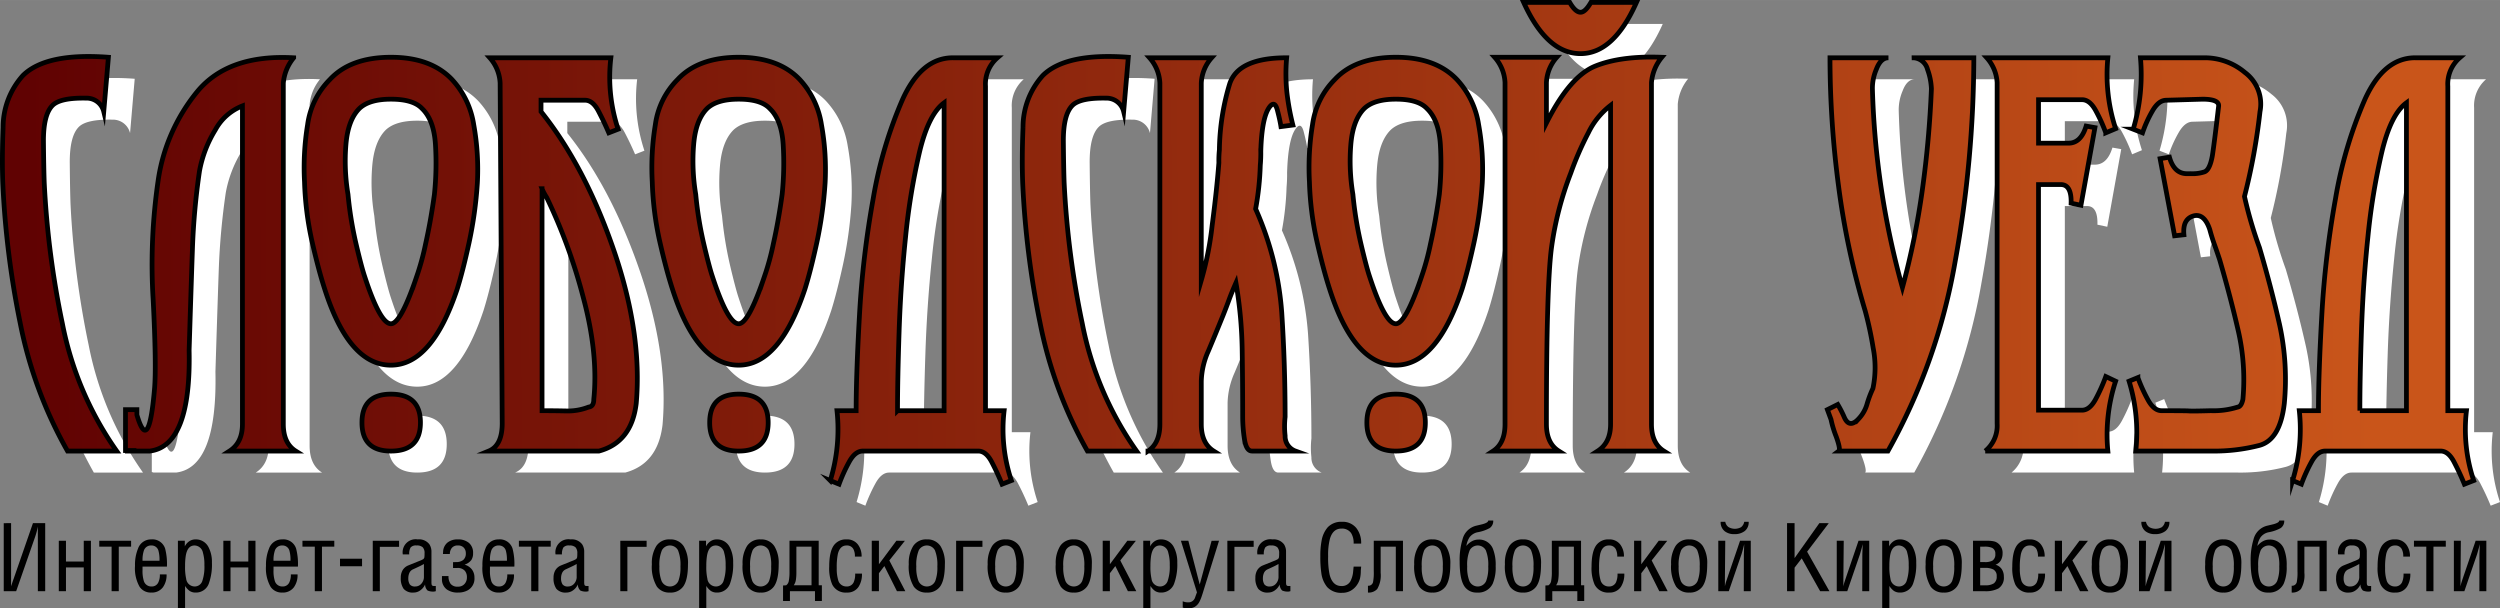 <svg id="Слой_1" data-name="Слой 1" xmlns="http://www.w3.org/2000/svg" xmlns:xlink="http://www.w3.org/1999/xlink" width="18.473cm" height="4.496cm" viewBox="0 0 523.631 127.432">
  <rect x="0" y="0" width="523.631" height="127.432" fill="#808080" stroke="none"/>
  <defs>
    <style>
      .cls-1 {
        fill: #fff;
      }

      .cls-10, .cls-11, .cls-12, .cls-13, .cls-14, .cls-15, .cls-2, .cls-3, .cls-4, .cls-5, .cls-6, .cls-7, .cls-8, .cls-9 {
        stroke: #000;
        stroke-miterlimit: 10;
      }

      .cls-2 {
        fill: url(#Безымянный_градиент_20);
      }

      .cls-3 {
        fill: url(#Безымянный_градиент_20-2);
      }

      .cls-4 {
        fill: url(#Безымянный_градиент_20-3);
      }

      .cls-5 {
        fill: url(#Безымянный_градиент_20-4);
      }

      .cls-6 {
        fill: url(#Безымянный_градиент_20-5);
      }

      .cls-7 {
        fill: url(#Безымянный_градиент_20-6);
      }

      .cls-8 {
        fill: url(#Безымянный_градиент_20-7);
      }

      .cls-9 {
        fill: url(#Безымянный_градиент_20-8);
      }

      .cls-10 {
        fill: url(#Безымянный_градиент_20-9);
      }

      .cls-11 {
        fill: url(#Безымянный_градиент_20-10);
      }

      .cls-12 {
        fill: url(#Безымянный_градиент_20-11);
      }

      .cls-13 {
        fill: url(#Безымянный_градиент_20-12);
      }

      .cls-14 {
        fill: url(#Безымянный_градиент_20-13);
      }

      .cls-15 {
        fill: url(#Безымянный_градиент_20-14);
      }
    </style>
    <linearGradient id="Безымянный_градиент_20" data-name="Безымянный градиент 20" x1="340.06" y1="150.723" x2="832.06" y2="148.723" gradientUnits="userSpaceOnUse">
      <stop offset="0" stop-color="#600202"/>
      <stop offset="1" stop-color="#c9551a"/>
    </linearGradient>
    <linearGradient id="Безымянный_градиент_20-2" x1="340.061" y1="150.985" x2="832.061" y2="148.985" xlink:href="#Безымянный_градиент_20"/>
    <linearGradient id="Безымянный_градиент_20-3" x1="340.061" y1="151.051" x2="832.061" y2="149.051" xlink:href="#Безымянный_градиент_20"/>
    <linearGradient id="Безымянный_градиент_20-4" x1="340.062" y1="151.236" x2="832.062" y2="149.236" xlink:href="#Безымянный_градиент_20"/>
    <linearGradient id="Безымянный_градиент_20-5" x1="340.062" y1="151.347" x2="832.062" y2="149.347" xlink:href="#Безымянный_градиент_20"/>
    <linearGradient id="Безымянный_градиент_20-6" x1="340.078" y1="155.073" x2="832.078" y2="153.073" xlink:href="#Безымянный_градиент_20"/>
    <linearGradient id="Безымянный_градиент_20-7" x1="340.063" y1="151.591" x2="832.063" y2="149.591" xlink:href="#Безымянный_градиент_20"/>
    <linearGradient id="Безымянный_градиент_20-8" x1="340.064" y1="151.814" x2="832.064" y2="149.814" xlink:href="#Безымянный_градиент_20"/>
    <linearGradient id="Безымянный_градиент_20-9" x1="340.065" y1="151.907" x2="832.065" y2="149.907" xlink:href="#Безымянный_градиент_20"/>
    <linearGradient id="Безымянный_градиент_20-10" x1="340.042" y1="146.331" x2="832.042" y2="144.331" xlink:href="#Безымянный_градиент_20"/>
    <linearGradient id="Безымянный_градиент_20-11" x1="340.066" y1="152.356" x2="832.066" y2="150.356" xlink:href="#Безымянный_градиент_20"/>
    <linearGradient id="Безымянный_градиент_20-12" x1="340.067" y1="152.516" x2="832.067" y2="150.516" xlink:href="#Безымянный_градиент_20"/>
    <linearGradient id="Безымянный_градиент_20-13" x1="340.068" y1="152.626" x2="832.068" y2="150.626" xlink:href="#Безымянный_градиент_20"/>
    <linearGradient id="Безымянный_градиент_20-14" x1="340.083" y1="156.318" x2="832.083" y2="154.318" xlink:href="#Безымянный_градиент_20"/>
  </defs>
  <title>logo</title>
  <g>
    <path class="cls-1" d="M361.919,125.386a3.679,3.679,0,0,0-3.685-2.818q-5.421-.107-7.045,1.518-1.951,1.95-1.897,7.641,0.053,5.69.163,8.616a188.122,188.122,0,0,0,3.793,29.427,69.251,69.251,0,0,0,11.38,26.717H354.333a89.516,89.516,0,0,1-9.917-26.825,188.507,188.507,0,0,1-3.631-28.993q-0.219-5.202.054-11.977a16.175,16.175,0,0,1,4.173-10.893q4.877-4.768,17.883-3.793Z" transform="translate(-334.679 -97.511)"/>
    <path class="cls-1" d="M371.565,196.486h-5.202a0.963,0.963,0,0,0,.434-0.108h-0.325v-8.562H368.856v1.084q2.492,8.454,3.685-5.311,0.432-4.768-.271-18.75a121.28,121.28,0,0,1,1.03-24.928,37.924,37.924,0,0,1,8.237-18.751q6.503-7.803,20.16-7.045a9.612,9.612,0,0,0-2.168,5.311V190.85q0,4.011,2.601,5.636h-13.873q2.708-1.732,2.709-5.636V124.194a11.01,11.01,0,0,0-5.69,5.04,24.976,24.976,0,0,0-3.306,8.617,147.049,147.049,0,0,0-1.463,15.933q-0.272,7.697-.705,21.568Q380.235,195.404,371.565,196.486Z" transform="translate(-334.679 -97.511)"/>
    <path class="cls-1" d="M434.862,118.666a17.879,17.879,0,0,1,4.552,9.484,52.415,52.415,0,0,1,.759,12.193,84.947,84.947,0,0,1-1.734,12.464q-1.301,5.962-2.493,9.755-5.312,15.932-13.873,15.933-8.78,0-13.873-15.933-1.301-4.009-2.656-9.972a65.884,65.884,0,0,1-1.571-12.464,55.324,55.324,0,0,1,.65-12.031,16.496,16.496,0,0,1,4.661-9.43q4.334-4.659,12.79-4.661Q430.417,114.005,434.862,118.666Zm-6.287,6.069q-1.844-1.95-6.503-1.951-4.552,0-6.611,1.951-2.385,2.385-2.818,7.533a42.459,42.459,0,0,0,.434,10.459,78.303,78.303,0,0,0,1.68,10.351q1.138,4.824,1.788,6.774,3.252,9.973,5.528,9.972,2.057,0,5.419-9.972a54.029,54.029,0,0,0,1.842-6.774q1.083-4.822,1.843-10.351a63.62,63.62,0,0,0,.217-10.459Q431.068,127.122,428.575,124.735Zm-6.503,71.751q-6.071,0-6.069-5.961,0-5.96,6.069-5.961,6.178,0,6.178,5.961Q428.25,196.487,422.072,196.486Z" transform="translate(-334.679 -97.511)"/>
    <path class="cls-1" d="M473.445,186.515q-0.976,8.128-7.804,9.971H442.556q2.926-1.192,2.818-6.178l-0.434-70.884a8.569,8.569,0,0,0-2.167-5.311h25.362a34.62,34.62,0,0,0,1.518,14.957l-1.951.759q-0.976-2.276-2.167-4.552-1.194-2.276-2.818-2.276h-9.212v2.384q9.211,11.49,15.228,28.993Q474.746,171.884,473.445,186.515Zm-19.726-44.98v46.497q2.383,0,4.986.054a12,12,0,0,0,4.769-.813q1.083-.106,1.084-1.625,0.976-9.536-2.222-21.406a114.471,114.471,0,0,0-7.641-20.864q-0.219-.325-0.488-0.813A8.765,8.765,0,0,1,453.719,141.535Z" transform="translate(-334.679 -97.511)"/>
    <path class="cls-1" d="M507.694,118.666a17.879,17.879,0,0,1,4.552,9.484,52.415,52.415,0,0,1,.759,12.193,84.947,84.947,0,0,1-1.734,12.464q-1.301,5.962-2.493,9.755-5.312,15.932-13.873,15.933-8.78,0-13.873-15.933-1.301-4.009-2.656-9.972a65.884,65.884,0,0,1-1.571-12.464,55.324,55.324,0,0,1,.65-12.031,16.496,16.496,0,0,1,4.661-9.43q4.334-4.659,12.79-4.661Q503.249,114.005,507.694,118.666Zm-6.287,6.069q-1.844-1.95-6.503-1.951-4.552,0-6.611,1.951-2.385,2.385-2.818,7.533a42.459,42.459,0,0,0,.434,10.459,78.303,78.303,0,0,0,1.68,10.351q1.138,4.824,1.788,6.774,3.252,9.973,5.528,9.972,2.057,0,5.419-9.972a54.029,54.029,0,0,0,1.842-6.774q1.083-4.822,1.843-10.351a63.62,63.62,0,0,0,.217-10.459Q503.901,127.122,501.408,124.735Zm-6.503,71.751q-6.071,0-6.069-5.961,0-5.96,6.069-5.961,6.178,0,6.178,5.961Q501.083,196.487,494.905,196.486Z" transform="translate(-334.679 -97.511)"/>
    <path class="cls-1" d="M549.096,114.114a7.287,7.287,0,0,0-2.493,5.961v67.957h3.902a33.708,33.708,0,0,0,1.517,14.632l-1.951.759q-0.976-2.385-2.168-4.661-1.194-2.276-2.818-2.276H520.916q-1.625,0-2.872,2.276a33.399,33.399,0,0,0-2.113,4.661l-1.843-.759a36.33,36.33,0,0,0,1.409-14.632h4.01q0-7.585.704-20.051a198.712,198.712,0,0,1,2.873-24.386,89.332,89.332,0,0,1,6.124-20.702q3.955-8.78,10.567-8.779h9.321Zm-20.918,73.918h9.755V123.543q-3.252,2.385-5.148,10.296a137.904,137.904,0,0,0-2.926,17.83q-1.031,9.917-1.355,19.888Q528.177,181.531,528.177,188.032Z" transform="translate(-334.679 -97.511)"/>
    <path class="cls-1" d="M575.541,125.386a3.679,3.679,0,0,0-3.685-2.818q-5.421-.107-7.045,1.518-1.951,1.95-1.897,7.641,0.053,5.69.163,8.616a188.122,188.122,0,0,0,3.793,29.427,69.251,69.251,0,0,0,11.38,26.717H567.954a89.516,89.516,0,0,1-9.917-26.825,188.507,188.507,0,0,1-3.631-28.993q-0.219-5.202.054-11.977a16.177,16.177,0,0,1,4.172-10.893q4.878-4.768,17.884-3.793Z" transform="translate(-334.679 -97.511)"/>
    <path class="cls-1" d="M580.635,196.486q2.492-1.626,2.493-5.636V119.425a8.569,8.569,0,0,0-2.167-5.311h13.006a8.558,8.558,0,0,0-2.167,5.311v41.294a67.771,67.771,0,0,0,2.276-11.489q0.976-7.479,1.409-13.114a22.373,22.373,0,0,1,.108-2.71,49.832,49.832,0,0,1,2.167-13.873q1.842-5.418,11.922-5.419a37.63,37.63,0,0,0,.054,7.316,52.424,52.424,0,0,0,1.247,6.774l-2.493.325q-0.218-1.408-.758-3.469-0.544-2.057-1.626-.65-1.626,2.169-1.842,9.212a28.838,28.838,0,0,1-.108,3.035,59.901,59.901,0,0,1-.976,9.104,64.852,64.852,0,0,1,5.473,21.731q0.704,10.786.705,21.84a17.614,17.614,0,0,0,0,3.956,3.281,3.281,0,0,0,2.168,3.197h-9.104q-1.194,0-1.572-2.438a31.213,31.213,0,0,1-.379-4.823q0-7.154-.108-14.09a90.288,90.288,0,0,0-1.301-13.874q-0.869,1.951-1.463,3.577-0.597,1.626-1.246,3.251-1.626,4.011-3.089,7.479a16.386,16.386,0,0,0-1.463,6.287v8.996q0,4.011,2.601,5.636H580.635Z" transform="translate(-334.679 -97.511)"/>
    <path class="cls-1" d="M645.34,118.666a17.879,17.879,0,0,1,4.552,9.484,52.415,52.415,0,0,1,.759,12.193,84.947,84.947,0,0,1-1.734,12.464q-1.301,5.962-2.493,9.755-5.312,15.932-13.873,15.933-8.78,0-13.873-15.933-1.301-4.009-2.656-9.972a65.884,65.884,0,0,1-1.571-12.464,55.324,55.324,0,0,1,.65-12.031,16.496,16.496,0,0,1,4.661-9.43q4.334-4.659,12.79-4.661Q640.895,114.005,645.34,118.666Zm-6.287,6.069q-1.844-1.95-6.503-1.951-4.552,0-6.611,1.951-2.385,2.385-2.818,7.533a42.459,42.459,0,0,0,.434,10.459,78.303,78.303,0,0,0,1.68,10.351q1.138,4.824,1.788,6.774,3.252,9.973,5.528,9.972,2.057,0,5.419-9.972a54.029,54.029,0,0,0,1.842-6.774q1.083-4.822,1.843-10.351a63.62,63.62,0,0,0,.217-10.459Q641.547,127.122,639.054,124.735Zm-6.503,71.751q-6.071,0-6.069-5.961,0-5.96,6.069-5.961,6.178,0,6.178,5.961Q638.729,196.487,632.551,196.486Z" transform="translate(-334.679 -97.511)"/>
    <path class="cls-1" d="M666.69,196.486H652.926q2.492-1.626,2.493-5.636V119.316a8.569,8.569,0,0,0-2.167-5.311h13.006a8.558,8.558,0,0,0-2.167,5.311v8.454q4.877-9.755,10.242-11.922t13.928-1.843a9.612,9.612,0,0,0-2.168,5.311V190.85q0,4.011,2.601,5.636h-13.873q2.708-1.732,2.709-5.636V124.085a16.024,16.024,0,0,0-4.66,5.744,64.609,64.609,0,0,0-3.685,8.454,68.923,68.923,0,0,0-4.01,15.445q-1.085,7.86-1.084,37.122Q664.089,194.862,666.69,196.486Zm16.258-93.97q-4.771,10.73-11.706,10.73-7.047,0-11.922-10.73h9.646q1.191,2.06,2.276,2.06,0.976,0,2.167-2.06h9.538Z" transform="translate(-334.679 -97.511)"/>
    <path class="cls-1" d="M732.478,183.372a21.316,21.316,0,0,0,.054-8.454,75.752,75.752,0,0,0-1.68-7.804,164.709,164.709,0,0,1-5.582-26.175,205.584,205.584,0,0,1-1.788-26.825h12.247q-1.625,0-2.547,2.439a10.047,10.047,0,0,0-.813,4.064,172.746,172.746,0,0,0,6.287,41.62A164.73,164.73,0,0,0,742.829,141.752q1.463-10.512,1.896-21.135a13.37,13.37,0,0,0-.813-4.064,3.221,3.221,0,0,0-3.306-2.439h13.006a241.378,241.378,0,0,1-3.902,42.595,124.684,124.684,0,0,1-14.09,39.777H725.325q0.432-.325-0.542-3.035a21.788,21.788,0,0,1-1.084-3.577l-0.758-2.06q0.215-.106,2.167-1.083a23.32,23.32,0,0,1,1.409,2.764q1.082,2.332,3.035.163a7.415,7.415,0,0,0,1.68-2.98A22.829,22.829,0,0,1,732.478,183.372Z" transform="translate(-334.679 -97.511)"/>
    <path class="cls-1" d="M755.998,196.486a6.852,6.852,0,0,0,2.493-5.745V119.316a8.463,8.463,0,0,0-2.167-5.203h25.362a36.462,36.462,0,0,0,1.626,14.849l-2.06.867a33.964,33.964,0,0,0-2.113-4.661q-1.247-2.276-2.872-2.276h-9.104v9.104h6.286q2.602,0,3.685-3.577l1.843,0.325-2.926,16.258-2.06-.434q0.107-3.902-2.167-3.902h-4.661v47.256h9.104q1.625,0,2.872-2.33a36.548,36.548,0,0,0,2.113-4.715l2.06,0.976a35.996,35.996,0,0,0-1.626,14.632h-25.687Z" transform="translate(-334.679 -97.511)"/>
    <path class="cls-1" d="M810.296,143.161a86.085,86.085,0,0,0,3.144,10.73q2.492,8.454,4.227,16.204a53.56,53.56,0,0,1,.975,16.42q-0.869,7.587-5.202,8.779a37.693,37.693,0,0,1-9.972,1.192H787.536a36.582,36.582,0,0,0-1.409-14.632l1.842-.759a33.459,33.459,0,0,0,2.114,4.661q1.244,2.276,2.872,2.276,5.202,0,5.744.054,0.541,0.056,4.552-.054a16.797,16.797,0,0,0,5.636-.759q0.757-.106,1.084-1.625a45.713,45.713,0,0,0-.976-14.361q-1.626-7.097-3.902-14.903-0.543-1.625-1.084-3.143-0.543-1.516-.976-3.143-1.085-3.251-3.143-2.926-2.601.543-2.276,4.01l-1.951.217L792.63,135.249l1.951-.325q0.976,3.47,3.686,3.468H799.458a7.637,7.637,0,0,0,2.439-.379q1.137-.379,1.68-3.414,0.432-2.817,1.301-10.296,0.216-1.517-3.36-1.518l-7.587.217q-1.626,0-2.927,2.276a25.271,25.271,0,0,0-2.059,4.552l-1.951-.759a39.743,39.743,0,0,0,1.518-14.957H802.168a13.076,13.076,0,0,1,8.237,3.089,8.215,8.215,0,0,1,3.144,8.183A128.228,128.228,0,0,1,810.296,143.161Z" transform="translate(-334.679 -97.511)"/>
    <path class="cls-1" d="M855.383,114.114a7.287,7.287,0,0,0-2.493,5.961v67.957h3.902a33.708,33.708,0,0,0,1.517,14.632l-1.951.759q-0.976-2.385-2.168-4.661-1.194-2.276-2.818-2.276H827.203q-1.625,0-2.872,2.276a33.399,33.399,0,0,0-2.113,4.661l-1.843-.759a36.33,36.33,0,0,0,1.409-14.632h4.01q0-7.585.704-20.051a198.712,198.712,0,0,1,2.873-24.386,89.332,89.332,0,0,1,6.124-20.702q3.955-8.78,10.567-8.779h9.321Zm-20.918,73.918h9.755V123.543q-3.252,2.385-5.148,10.296a137.904,137.904,0,0,0-2.926,17.83q-1.031,9.917-1.355,19.888Q834.465,181.531,834.465,188.032Z" transform="translate(-334.679 -97.511)"/>
  </g>
  <g>
    <path class="cls-2" d="M356.411,120.88a3.679,3.679,0,0,0-3.685-2.818q-5.421-.107-7.045,1.518-1.951,1.95-1.897,7.641,0.053,5.69.163,8.616a188.122,188.122,0,0,0,3.793,29.427,69.251,69.251,0,0,0,11.38,26.717H348.824a89.516,89.516,0,0,1-9.917-26.825,188.507,188.507,0,0,1-3.631-28.993q-0.219-5.202.054-11.977a16.175,16.175,0,0,1,4.173-10.893q4.877-4.768,17.883-3.793Z" transform="translate(-334.679 -97.511)"/>
    <path class="cls-3" d="M366.057,191.981h-5.202a0.963,0.963,0,0,0,.434-0.108h-0.325v-8.562h2.384v1.084q2.492,8.454,3.685-5.311,0.432-4.768-.271-18.75A121.28,121.28,0,0,1,367.791,135.404a37.924,37.924,0,0,1,8.237-18.751q6.503-7.803,20.16-7.045a9.612,9.612,0,0,0-2.168,5.311v71.425q0,4.011,2.601,5.636H382.748q2.708-1.732,2.709-5.636V119.688a11.01,11.01,0,0,0-5.69,5.04,24.976,24.976,0,0,0-3.306,8.617,147.049,147.049,0,0,0-1.463,15.933q-0.272,7.697-.705,21.568Q374.726,190.899,366.057,191.981Z" transform="translate(-334.679 -97.511)"/>
    <path class="cls-4" d="M429.353,114.161a17.879,17.879,0,0,1,4.552,9.484,52.415,52.415,0,0,1,.759,12.193,84.947,84.947,0,0,1-1.734,12.464q-1.301,5.962-2.493,9.755-5.312,15.932-13.873,15.933-8.78,0-13.873-15.933-1.301-4.009-2.656-9.972a65.884,65.884,0,0,1-1.571-12.464,55.324,55.324,0,0,1,.65-12.031,16.496,16.496,0,0,1,4.661-9.43q4.334-4.659,12.79-4.661Q424.908,109.5,429.353,114.161ZM423.066,120.23q-1.844-1.95-6.503-1.951-4.552,0-6.611,1.951-2.385,2.385-2.818,7.533a42.459,42.459,0,0,0,.434,10.459,78.303,78.303,0,0,0,1.68,10.351q1.138,4.824,1.788,6.774,3.252,9.973,5.528,9.972,2.057,0,5.419-9.972a54.029,54.029,0,0,0,1.842-6.774q1.083-4.822,1.843-10.351a63.62,63.62,0,0,0,.217-10.459Q425.56,122.616,423.066,120.23Zm-6.503,71.751q-6.071,0-6.069-5.961,0-5.96,6.069-5.961,6.178,0,6.178,5.961Q422.741,191.982,416.563,191.981Z" transform="translate(-334.679 -97.511)"/>
    <path class="cls-5" d="M467.937,182.01q-0.976,8.128-7.804,9.971H437.047q2.926-1.192,2.818-6.178l-0.434-70.884a8.569,8.569,0,0,0-2.167-5.311h25.362a34.62,34.62,0,0,0,1.518,14.957l-1.951.759q-0.976-2.276-2.167-4.552-1.194-2.276-2.818-2.276h-9.212v2.384q9.211,11.49,15.228,28.993Q469.237,167.378,467.937,182.01Zm-19.726-44.98v46.497q2.383,0,4.986.054a12,12,0,0,0,4.769-.813q1.083-.106,1.084-1.625,0.976-9.536-2.222-21.406a114.471,114.471,0,0,0-7.641-20.864q-0.219-.325-0.488-0.813A8.765,8.765,0,0,1,448.21,137.03Z" transform="translate(-334.679 -97.511)"/>
    <path class="cls-6" d="M502.186,114.161a17.879,17.879,0,0,1,4.552,9.484,52.415,52.415,0,0,1,.759,12.193,84.947,84.947,0,0,1-1.734,12.464q-1.301,5.962-2.493,9.755-5.312,15.932-13.873,15.933-8.78,0-13.873-15.933-1.301-4.009-2.656-9.972a65.884,65.884,0,0,1-1.571-12.464,55.324,55.324,0,0,1,.65-12.031,16.496,16.496,0,0,1,4.661-9.43q4.334-4.659,12.79-4.661Q497.74,109.5,502.186,114.161ZM495.899,120.23q-1.844-1.95-6.503-1.951-4.552,0-6.611,1.951-2.385,2.385-2.818,7.533a42.459,42.459,0,0,0,.434,10.459,78.303,78.303,0,0,0,1.68,10.351q1.138,4.824,1.788,6.774,3.252,9.973,5.528,9.972,2.057,0,5.419-9.972a54.029,54.029,0,0,0,1.842-6.774q1.083-4.822,1.843-10.351a63.62,63.62,0,0,0,.217-10.459Q498.392,122.616,495.899,120.23ZM489.396,191.981q-6.071,0-6.069-5.961,0-5.96,6.069-5.961,6.178,0,6.178,5.961Q495.574,191.982,489.396,191.981Z" transform="translate(-334.679 -97.511)"/>
    <path class="cls-7" d="M543.587,109.608a7.287,7.287,0,0,0-2.493,5.961v67.957h3.902a33.708,33.708,0,0,0,1.517,14.632l-1.951.759q-0.976-2.385-2.168-4.661-1.194-2.276-2.818-2.276H515.407q-1.625,0-2.872,2.276a33.399,33.399,0,0,0-2.113,4.661l-1.843-.759a36.33,36.33,0,0,0,1.409-14.632H513.998q0-7.585.704-20.051a198.712,198.712,0,0,1,2.873-24.386,89.332,89.332,0,0,1,6.124-20.702q3.955-8.78,10.567-8.779h9.321Zm-20.918,73.918h9.755V119.038q-3.252,2.385-5.148,10.296a137.904,137.904,0,0,0-2.926,17.83q-1.031,9.917-1.355,19.888Q522.668,177.026,522.668,183.527Z" transform="translate(-334.679 -97.511)"/>
    <path class="cls-8" d="M570.032,120.88a3.679,3.679,0,0,0-3.685-2.818q-5.421-.107-7.045,1.518-1.951,1.95-1.897,7.641,0.053,5.69.163,8.616a188.122,188.122,0,0,0,3.793,29.427A69.251,69.251,0,0,0,572.742,191.981H562.445a89.516,89.516,0,0,1-9.917-26.825,188.507,188.507,0,0,1-3.631-28.993q-0.219-5.202.054-11.977a16.177,16.177,0,0,1,4.172-10.893q4.878-4.768,17.884-3.793Z" transform="translate(-334.679 -97.511)"/>
    <path class="cls-9" d="M575.126,191.981q2.492-1.626,2.493-5.636V114.919a8.569,8.569,0,0,0-2.167-5.311H588.457a8.558,8.558,0,0,0-2.167,5.311v41.294a67.771,67.771,0,0,0,2.276-11.489q0.976-7.479,1.409-13.114a22.373,22.373,0,0,1,.108-2.71,49.832,49.832,0,0,1,2.167-13.873q1.842-5.418,11.922-5.419a37.63,37.63,0,0,0,.054,7.316,52.424,52.424,0,0,0,1.247,6.774l-2.493.325q-0.218-1.408-.758-3.469-0.544-2.057-1.626-.65-1.626,2.169-1.842,9.212a28.838,28.838,0,0,1-.108,3.035,59.901,59.901,0,0,1-.976,9.104,64.852,64.852,0,0,1,5.473,21.731q0.704,10.786.705,21.84a17.614,17.614,0,0,0,0,3.956,3.281,3.281,0,0,0,2.168,3.197h-9.104q-1.194,0-1.572-2.438a31.213,31.213,0,0,1-.379-4.823q0-7.154-.108-14.09a90.288,90.288,0,0,0-1.301-13.874q-0.869,1.951-1.463,3.577-0.597,1.626-1.246,3.251-1.626,4.011-3.089,7.479a16.386,16.386,0,0,0-1.463,6.287v8.996q0,4.011,2.601,5.636H575.126Z" transform="translate(-334.679 -97.511)"/>
    <path class="cls-10" d="M639.832,114.161a17.879,17.879,0,0,1,4.552,9.484,52.415,52.415,0,0,1,.759,12.193,84.947,84.947,0,0,1-1.734,12.464q-1.301,5.962-2.493,9.755-5.312,15.932-13.873,15.933-8.78,0-13.873-15.933-1.301-4.009-2.656-9.972a65.884,65.884,0,0,1-1.571-12.464,55.324,55.324,0,0,1,.65-12.031,16.496,16.496,0,0,1,4.661-9.43q4.334-4.659,12.79-4.661Q635.386,109.5,639.832,114.161ZM633.545,120.23q-1.844-1.95-6.503-1.951-4.552,0-6.611,1.951-2.385,2.385-2.818,7.533a42.459,42.459,0,0,0,.434,10.459,78.303,78.303,0,0,0,1.68,10.351q1.138,4.824,1.788,6.774,3.252,9.973,5.528,9.972,2.057,0,5.419-9.972a54.029,54.029,0,0,0,1.842-6.774q1.083-4.822,1.843-10.351a63.62,63.62,0,0,0,.217-10.459Q636.038,122.616,633.545,120.23ZM627.042,191.981q-6.071,0-6.069-5.961,0-5.96,6.069-5.961,6.178,0,6.178,5.961Q633.22,191.982,627.042,191.981Z" transform="translate(-334.679 -97.511)"/>
    <path class="cls-11" d="M661.182,191.981H647.417q2.492-1.626,2.493-5.636V114.811a8.569,8.569,0,0,0-2.167-5.311H660.748a8.558,8.558,0,0,0-2.167,5.311v8.454q4.877-9.755,10.242-11.922T682.75,109.5a9.612,9.612,0,0,0-2.168,5.311v71.534q0,4.011,2.601,5.636h-13.873q2.708-1.732,2.709-5.636V119.58a16.024,16.024,0,0,0-4.66,5.744,64.609,64.609,0,0,0-3.685,8.454,68.923,68.923,0,0,0-4.01,15.445q-1.085,7.86-1.084,37.122Q658.581,190.356,661.182,191.981Zm16.258-93.97q-4.771,10.73-11.706,10.73-7.047,0-11.922-10.73H663.458q1.191,2.06,2.276,2.06,0.976,0,2.167-2.06h9.538Z" transform="translate(-334.679 -97.511)"/>
    <path class="cls-12" d="M726.969,178.866a21.316,21.316,0,0,0,.054-8.454,75.752,75.752,0,0,0-1.68-7.804,164.709,164.709,0,0,1-5.582-26.175,205.584,205.584,0,0,1-1.788-26.825H730.221q-1.625,0-2.547,2.439a10.047,10.047,0,0,0-.813,4.064,172.746,172.746,0,0,0,6.287,41.62,164.73,164.73,0,0,0,4.173-20.485q1.463-10.512,1.896-21.135a13.37,13.37,0,0,0-.813-4.064,3.221,3.221,0,0,0-3.306-2.439h13.006a241.378,241.378,0,0,1-3.902,42.595A124.684,124.684,0,0,1,730.112,191.981H719.816q0.432-.325-0.542-3.035a21.789,21.789,0,0,1-1.084-3.577l-0.758-2.06q0.215-.106,2.167-1.083a23.32,23.32,0,0,1,1.409,2.764q1.082,2.332,3.035.163a7.415,7.415,0,0,0,1.68-2.98A22.829,22.829,0,0,1,726.969,178.866Z" transform="translate(-334.679 -97.511)"/>
    <path class="cls-13" d="M750.489,191.981a6.852,6.852,0,0,0,2.493-5.745V114.811a8.463,8.463,0,0,0-2.167-5.203h25.362a36.462,36.462,0,0,0,1.626,14.849l-2.06.867a33.964,33.964,0,0,0-2.113-4.661q-1.247-2.276-2.872-2.276h-9.104v9.104h6.286q2.602,0,3.685-3.577l1.843,0.325L770.54,140.498l-2.06-.434q0.107-3.902-2.167-3.902h-4.661v47.256h9.104q1.625,0,2.872-2.33a36.548,36.548,0,0,0,2.113-4.715l2.06,0.976a35.996,35.996,0,0,0-1.626,14.632h-25.687Z" transform="translate(-334.679 -97.511)"/>
    <path class="cls-14" d="M804.788,138.656a86.085,86.085,0,0,0,3.144,10.73q2.492,8.454,4.227,16.204a53.56,53.56,0,0,1,.975,16.42q-0.869,7.587-5.202,8.779a37.693,37.693,0,0,1-9.972,1.192H782.027a36.582,36.582,0,0,0-1.409-14.632l1.842-.759a33.459,33.459,0,0,0,2.114,4.661q1.244,2.276,2.872,2.276,5.202,0,5.744.054,0.541,0.056,4.552-.054a16.797,16.797,0,0,0,5.636-.759q0.757-.106,1.084-1.625a45.713,45.713,0,0,0-.976-14.361q-1.626-7.097-3.902-14.903-0.543-1.625-1.084-3.143-0.543-1.516-.976-3.143-1.085-3.251-3.143-2.926-2.601.543-2.276,4.01l-1.951.217-3.035-16.149,1.951-.325q0.976,3.47,3.686,3.468h1.192a7.637,7.637,0,0,0,2.439-.379q1.137-.379,1.68-3.414,0.432-2.817,1.301-10.296,0.216-1.517-3.36-1.518l-7.587.217q-1.626,0-2.927,2.276a25.271,25.271,0,0,0-2.059,4.552l-1.951-.759a39.743,39.743,0,0,0,1.518-14.957h13.657a13.076,13.076,0,0,1,8.237,3.089,8.215,8.215,0,0,1,3.144,8.183A128.228,128.228,0,0,1,804.788,138.656Z" transform="translate(-334.679 -97.511)"/>
    <path class="cls-15" d="M849.875,109.608a7.287,7.287,0,0,0-2.493,5.961v67.957h3.902a33.708,33.708,0,0,0,1.517,14.632l-1.951.759q-0.976-2.385-2.168-4.661-1.194-2.276-2.818-2.276H821.694q-1.625,0-2.872,2.276a33.399,33.399,0,0,0-2.113,4.661l-1.843-.759a36.33,36.33,0,0,0,1.409-14.632h4.01q0-7.585.704-20.051a198.712,198.712,0,0,1,2.873-24.386,89.332,89.332,0,0,1,6.124-20.702q3.955-8.78,10.567-8.779h9.321Zm-20.918,73.918h9.755V119.038q-3.252,2.385-5.148,10.296a137.904,137.904,0,0,0-2.926,17.83q-1.031,9.917-1.355,19.888Q828.956,177.026,828.956,183.527Z" transform="translate(-334.679 -97.511)"/>
  </g>
  <g>
    <path d="M337.002,218.711v1.596q0.133-.399.275-0.836,0.142-.437.256-0.722l4.047-11.666H344.146v14.25h-1.539V207.787a15.832,15.832,0,0,1-.567,2.148l-3.977,11.405-2.601-.006v-14.25H337.002v11.628Z" transform="translate(-334.679 -97.511)"/>
    <path d="M353.722,221.333h-1.501v-4.978h-3.724v4.978h-1.501v-10.564h1.501v4.351h3.724v-4.351h1.501v10.564Z" transform="translate(-334.679 -97.511)"/>
    <path d="M362.139,212.004h-2.584v9.329h-1.501v-9.329h-2.584v-1.235h6.669v1.235Z" transform="translate(-334.679 -97.511)"/>
    <path d="M368.162,217.818h1.406a4.341,4.341,0,0,1-.76,2.679,2.847,2.847,0,0,1-2.432,1.121,2.798,2.798,0,0,1-2.451-1.197,7.79,7.79,0,0,1-.969-4.389,8.922,8.922,0,0,1,.627-3.61,2.865,2.865,0,0,1,2.755-1.938,2.795,2.795,0,0,1,2.926,1.919,12.767,12.767,0,0,1,.38,3.781h-5.111v0.722a7.065,7.065,0,0,0,.265,2.261,1.616,1.616,0,0,0,1.625,1.178,1.47,1.47,0,0,0,1.398-.817A3.673,3.673,0,0,0,368.162,217.818Zm-3.629-2.869h3.553a7.202,7.202,0,0,0-.208-2.052,1.484,1.484,0,0,0-1.512-1.14,1.554,1.554,0,0,0-1.568,1.121A6.182,6.182,0,0,0,364.533,214.95Z" transform="translate(-334.679 -97.511)"/>
    <path d="M373.444,220.231v4.674h-1.501V210.77h1.444v1.178a2.811,2.811,0,0,1,.959-1.092,2.3,2.3,0,0,1,1.264-.371,2.953,2.953,0,0,1,2.736,1.615,6.594,6.594,0,0,1,.722,3.249,11.651,11.651,0,0,1-.608,4.256,2.839,2.839,0,0,1-2.774,2.014,2.239,2.239,0,0,1-1.273-.333A3.688,3.688,0,0,1,373.444,220.231Zm4.047-4.37a8.623,8.623,0,0,0-.303-2.565,1.834,1.834,0,0,0-1.758-1.539q-1.513,0-1.854,2.242a13.478,13.478,0,0,0-.132,2.033,11.379,11.379,0,0,0,.227,2.698,1.815,1.815,0,0,0,1.778,1.615,1.665,1.665,0,0,0,1.607-1.159A9.294,9.294,0,0,0,377.491,215.861Z" transform="translate(-334.679 -97.511)"/>
    <path d="M388.188,221.333h-1.501v-4.978h-3.724v4.978h-1.501v-10.564h1.501v4.351h3.724v-4.351h1.501v10.564Z" transform="translate(-334.679 -97.511)"/>
    <path d="M395.598,217.818h1.406a4.341,4.341,0,0,1-.76,2.679,2.847,2.847,0,0,1-2.432,1.121,2.798,2.798,0,0,1-2.451-1.197,7.79,7.79,0,0,1-.969-4.389,8.922,8.922,0,0,1,.627-3.61,2.865,2.865,0,0,1,2.755-1.938,2.795,2.795,0,0,1,2.926,1.919,12.767,12.767,0,0,1,.38,3.781h-5.111v0.722a7.065,7.065,0,0,0,.265,2.261,1.616,1.616,0,0,0,1.625,1.178,1.47,1.47,0,0,0,1.398-.817A3.673,3.673,0,0,0,395.598,217.818Zm-3.629-2.869h3.553a7.202,7.202,0,0,0-.208-2.052,1.484,1.484,0,0,0-1.512-1.14,1.554,1.554,0,0,0-1.568,1.121A6.182,6.182,0,0,0,391.969,214.95Z" transform="translate(-334.679 -97.511)"/>
    <path d="M404.698,212.004h-2.584v9.329h-1.501v-9.329h-2.584v-1.235h6.669v1.235Z" transform="translate(-334.679 -97.511)"/>
    <path d="M410.512,216.108H405.895v-1.577h4.617v1.577Z" transform="translate(-334.679 -97.511)"/>
    <path d="M418.264,212.042h-4.028v9.291h-1.482v-10.564h5.51v1.273Z" transform="translate(-334.679 -97.511)"/>
    <path d="M425.959,220.25v1.084l-0.342.075a2.897,2.897,0,0,1-1.368-.209,1.761,1.761,0,0,1-.532-1.292,2.902,2.902,0,0,1-.969,1.216,2.322,2.322,0,0,1-1.406.494,2.521,2.521,0,0,1-2.119-.779,3.767,3.767,0,0,1-.599-2.318,3.057,3.057,0,0,1,.38-1.577,2.434,2.434,0,0,1,1.14-.988q0.038-.019,2.299-0.931a5.157,5.157,0,0,0,.874-0.399,0.645,0.645,0,0,0,.247-0.39,5.781,5.781,0,0,0,.038-0.826,1.758,1.758,0,0,0-.38-1.273,1.789,1.789,0,0,0-1.292-.38,1.457,1.457,0,0,0-1.245.418,2.617,2.617,0,0,0-.294,1.444H419.043a2.732,2.732,0,0,1,3.135-3.135,2.707,2.707,0,0,1,2.451,1.045,2.82,2.82,0,0,1,.418,1.596v6.289a2.709,2.709,0,0,0,.038.522,0.393,0.393,0,0,0,.228.275,1.067,1.067,0,0,0,.323.038H425.959Zm-2.489-2.052V215.633q-0.45.267-1.099,0.57-0.649.304-1.184,0.551a1.479,1.479,0,0,0-.761.75,2.651,2.651,0,0,0-.225,1.093,2.271,2.271,0,0,0,.31,1.311,1.326,1.326,0,0,0,1.155.437,1.66,1.66,0,0,0,1.108-.418A2.141,2.141,0,0,0,423.47,218.199Z" transform="translate(-334.679 -97.511)"/>
    <path d="M434.053,218.483a2.789,2.789,0,0,1-1.368,2.641,4.036,4.036,0,0,1-2.052.494,3.824,3.824,0,0,1-2.385-.665,2.618,2.618,0,0,1-.998-1.881v-0.912h1.368a2.658,2.658,0,0,0,.444,1.634,1.811,1.811,0,0,0,1.541.589,1.756,1.756,0,0,0,1.361-.556,1.965,1.965,0,0,0,.511-1.381,2.067,2.067,0,0,0-.415-1.362,1.946,1.946,0,0,0-1.586-.614h-0.906v-1.216l0.608-.019a2.341,2.341,0,0,0,1.529-.446,1.73,1.73,0,0,0,.541-1.416,1.659,1.659,0,0,0-.418-1.149,1.574,1.574,0,0,0-1.235-.466,1.528,1.528,0,0,0-1.283.522,1.989,1.989,0,0,0-.408,1.264h-1.444l0.038-.627a2.596,2.596,0,0,1,.959-1.805,3.327,3.327,0,0,1,2.1-.627,3.478,3.478,0,0,1,2.356.741,2.686,2.686,0,0,1,.855,2.147,2.501,2.501,0,0,1-.361,1.425,2.812,2.812,0,0,1-1.425.969,2.97,2.97,0,0,1,1.549,1.026A2.757,2.757,0,0,1,434.053,218.483Z" transform="translate(-334.679 -97.511)"/>
    <path d="M440.93,217.818h1.406a4.341,4.341,0,0,1-.76,2.679,2.847,2.847,0,0,1-2.432,1.121,2.798,2.798,0,0,1-2.451-1.197,7.79,7.79,0,0,1-.969-4.389,8.922,8.922,0,0,1,.627-3.61,2.865,2.865,0,0,1,2.755-1.938,2.795,2.795,0,0,1,2.926,1.919,12.767,12.767,0,0,1,.38,3.781h-5.111v0.722a7.065,7.065,0,0,0,.265,2.261,1.616,1.616,0,0,0,1.625,1.178,1.47,1.47,0,0,0,1.398-.817A3.673,3.673,0,0,0,440.93,217.818Zm-3.629-2.869H440.854a7.202,7.202,0,0,0-.208-2.052,1.484,1.484,0,0,0-1.512-1.14,1.554,1.554,0,0,0-1.568,1.121A6.182,6.182,0,0,0,437.301,214.95Z" transform="translate(-334.679 -97.511)"/>
    <path d="M450.031,212.004h-2.584v9.329h-1.501v-9.329h-2.584v-1.235h6.669v1.235Z" transform="translate(-334.679 -97.511)"/>
    <path d="M457.954,220.25v1.084l-0.342.075a2.897,2.897,0,0,1-1.368-.209,1.761,1.761,0,0,1-.532-1.292,2.902,2.902,0,0,1-.969,1.216,2.322,2.322,0,0,1-1.406.494,2.521,2.521,0,0,1-2.119-.779,3.767,3.767,0,0,1-.599-2.318,3.057,3.057,0,0,1,.38-1.577,2.434,2.434,0,0,1,1.14-.988q0.038-.019,2.299-0.931a5.157,5.157,0,0,0,.874-0.399,0.645,0.645,0,0,0,.247-0.39,5.781,5.781,0,0,0,.038-0.826,1.758,1.758,0,0,0-.38-1.273,1.789,1.789,0,0,0-1.292-.38,1.457,1.457,0,0,0-1.245.418,2.617,2.617,0,0,0-.294,1.444h-1.349a2.732,2.732,0,0,1,3.135-3.135,2.707,2.707,0,0,1,2.451,1.045,2.82,2.82,0,0,1,.418,1.596v6.289a2.709,2.709,0,0,0,.038.522,0.393,0.393,0,0,0,.228.275,1.067,1.067,0,0,0,.323.038h0.323Zm-2.489-2.052V215.633q-0.45.267-1.099,0.57-0.649.304-1.184,0.551a1.479,1.479,0,0,0-.761.75,2.651,2.651,0,0,0-.225,1.093,2.271,2.271,0,0,0,.31,1.311,1.326,1.326,0,0,0,1.155.437,1.66,1.66,0,0,0,1.108-.418A2.141,2.141,0,0,0,455.465,218.199Z" transform="translate(-334.679 -97.511)"/>
    <path d="M470.114,212.042h-4.028v9.291H464.604v-10.564h5.51v1.273Z" transform="translate(-334.679 -97.511)"/>
    <path d="M478.777,215.69q0,3.287-1.007,4.674a3.203,3.203,0,0,1-2.774,1.254,3.162,3.162,0,0,1-2.736-1.254,8.115,8.115,0,0,1-1.045-4.674,6.715,6.715,0,0,1,.94-3.838,3.215,3.215,0,0,1,2.84-1.368,3.258,3.258,0,0,1,2.869,1.406A6.685,6.685,0,0,1,478.777,215.69Zm-1.577.475a8.141,8.141,0,0,0-.509-3.401,1.918,1.918,0,0,0-3.381.009,8.017,8.017,0,0,0-.518,3.392,7.716,7.716,0,0,0,.452,3.021,1.918,1.918,0,0,0,3.523,0A7.856,7.856,0,0,0,477.201,216.166Z" transform="translate(-334.679 -97.511)"/>
    <path d="M482.616,220.231v4.674h-1.501V210.77h1.444v1.178a2.811,2.811,0,0,1,.959-1.092,2.3,2.3,0,0,1,1.264-.371,2.953,2.953,0,0,1,2.736,1.615,6.594,6.594,0,0,1,.722,3.249,11.651,11.651,0,0,1-.608,4.256,2.839,2.839,0,0,1-2.774,2.014,2.239,2.239,0,0,1-1.273-.333A3.688,3.688,0,0,1,482.616,220.231Zm4.047-4.37a8.623,8.623,0,0,0-.303-2.565,1.834,1.834,0,0,0-1.758-1.539q-1.513,0-1.854,2.242a13.478,13.478,0,0,0-.132,2.033,11.379,11.379,0,0,0,.227,2.698,1.815,1.815,0,0,0,1.778,1.615,1.665,1.665,0,0,0,1.607-1.159A9.294,9.294,0,0,0,486.663,215.861Z" transform="translate(-334.679 -97.511)"/>
    <path d="M497.777,215.69q0,3.287-1.007,4.674a3.203,3.203,0,0,1-2.774,1.254,3.162,3.162,0,0,1-2.736-1.254,8.115,8.115,0,0,1-1.045-4.674,6.715,6.715,0,0,1,.94-3.838,3.215,3.215,0,0,1,2.84-1.368,3.258,3.258,0,0,1,2.869,1.406A6.685,6.685,0,0,1,497.777,215.69Zm-1.577.475a8.141,8.141,0,0,0-.509-3.401,1.918,1.918,0,0,0-3.381.009,8.017,8.017,0,0,0-.518,3.392,7.716,7.716,0,0,0,.452,3.021,1.918,1.918,0,0,0,3.523,0A7.856,7.856,0,0,0,496.201,216.166Z" transform="translate(-334.679 -97.511)"/>
    <path d="M506.822,223.385h-1.444V221.333h-5.244v2.052h-1.444v-3.249l0.646-.038a1.384,1.384,0,0,0,.561-0.925,9.856,9.856,0,0,0,.142-1.937v-6.467h6.118v9.329h0.665v3.287Zm-2.166-3.287v-8.094h-3.173v5.377a10.074,10.074,0,0,1-.104,1.586,2.739,2.739,0,0,1-.447,1.131h3.724Z" transform="translate(-334.679 -97.511)"/>
    <path d="M511.999,211.757q-1.399,0-1.834,1.805a13.682,13.682,0,0,0-.227,2.945,8.096,8.096,0,0,0,.283,2.432,1.756,1.756,0,0,0,1.721,1.406,1.57,1.57,0,0,0,1.531-.855,4.16,4.16,0,0,0,.322-1.843h1.425a4.856,4.856,0,0,1-.703,2.755,2.775,2.775,0,0,1-2.47,1.216,3.124,3.124,0,0,1-3.059-1.691,8.6,8.6,0,0,1-.627-3.743q0-3.249,1.064-4.579a3.109,3.109,0,0,1,2.584-1.121,2.825,2.825,0,0,1,2.356,1.064,3.989,3.989,0,0,1,.779,2.546h-1.406a3.212,3.212,0,0,0-.321-1.596A1.517,1.517,0,0,0,511.999,211.757Z" transform="translate(-334.679 -97.511)"/>
    <path d="M518.772,221.333h-1.501v-10.564h1.501v4.921l3.653-4.921,1.789,0.005-3.266,4.118,3.353,6.441-1.754.003-2.635-5.267-1.14,1.501v3.762Z" transform="translate(-334.679 -97.511)"/>
    <path d="M532.585,215.69q0,3.287-1.007,4.674a3.203,3.203,0,0,1-2.774,1.254,3.162,3.162,0,0,1-2.736-1.254,8.115,8.115,0,0,1-1.045-4.674,6.715,6.715,0,0,1,.94-3.838,3.215,3.215,0,0,1,2.84-1.368,3.258,3.258,0,0,1,2.869,1.406A6.685,6.685,0,0,1,532.585,215.69Zm-1.577.475a8.141,8.141,0,0,0-.509-3.401,1.918,1.918,0,0,0-3.381.009,8.017,8.017,0,0,0-.518,3.392,7.716,7.716,0,0,0,.452,3.021,1.918,1.918,0,0,0,3.523,0A7.856,7.856,0,0,0,531.009,216.166Z" transform="translate(-334.679 -97.511)"/>
    <path d="M540.452,212.042h-4.028v9.291h-1.482v-10.564h5.51v1.273Z" transform="translate(-334.679 -97.511)"/>
    <path d="M549.115,215.69q0,3.287-1.007,4.674a3.203,3.203,0,0,1-2.774,1.254,3.162,3.162,0,0,1-2.736-1.254,8.115,8.115,0,0,1-1.045-4.674,6.715,6.715,0,0,1,.94-3.838,3.215,3.215,0,0,1,2.84-1.368,3.258,3.258,0,0,1,2.869,1.406A6.685,6.685,0,0,1,549.115,215.69Zm-1.577.475a8.141,8.141,0,0,0-.509-3.401,1.918,1.918,0,0,0-3.381.009,8.017,8.017,0,0,0-.518,3.392,7.716,7.716,0,0,0,.452,3.021,1.918,1.918,0,0,0,3.523,0A7.856,7.856,0,0,0,547.539,216.166Z" transform="translate(-334.679 -97.511)"/>
    <path d="M563.365,215.69q0,3.287-1.007,4.674a3.203,3.203,0,0,1-2.774,1.254,3.162,3.162,0,0,1-2.736-1.254,8.115,8.115,0,0,1-1.045-4.674,6.715,6.715,0,0,1,.94-3.838,3.215,3.215,0,0,1,2.84-1.368,3.258,3.258,0,0,1,2.869,1.406A6.685,6.685,0,0,1,563.365,215.69Zm-1.577.475a8.141,8.141,0,0,0-.509-3.401,1.918,1.918,0,0,0-3.381.009,8.017,8.017,0,0,0-.518,3.392,7.716,7.716,0,0,0,.452,3.021,1.918,1.918,0,0,0,3.523,0A7.856,7.856,0,0,0,561.789,216.166Z" transform="translate(-334.679 -97.511)"/>
    <path d="M567.146,221.333h-1.501v-10.564h1.501v4.921l3.653-4.921,1.789,0.005-3.266,4.118,3.353,6.441-1.754.003-2.635-5.267-1.14,1.501v3.762Z" transform="translate(-334.679 -97.511)"/>
    <path d="M575.639,220.231v4.674h-1.501V210.77H575.582v1.178a2.811,2.811,0,0,1,.959-1.092,2.3,2.3,0,0,1,1.264-.371,2.953,2.953,0,0,1,2.736,1.615,6.594,6.594,0,0,1,.722,3.249,11.651,11.651,0,0,1-.608,4.256,2.839,2.839,0,0,1-2.774,2.014,2.239,2.239,0,0,1-1.273-.333A3.688,3.688,0,0,1,575.639,220.231Zm4.047-4.37a8.623,8.623,0,0,0-.303-2.565,1.834,1.834,0,0,0-1.758-1.539q-1.513,0-1.854,2.242a13.478,13.478,0,0,0-.132,2.033,11.379,11.379,0,0,0,.227,2.698,1.815,1.815,0,0,0,1.778,1.615,1.665,1.665,0,0,0,1.607-1.159A9.294,9.294,0,0,0,579.686,215.861Z" transform="translate(-334.679 -97.511)"/>
    <path d="M585.386,221.581l-3.363-10.811h1.56l2.379,9.163,2.488-9.161,1.558-.002-3.141,10.089q-0.286.95-.437,1.387a8.347,8.347,0,0,1-.532,1.311,2.707,2.707,0,0,1-.988,1.064,2.858,2.858,0,0,1-1.425.323,3.631,3.631,0,0,1-1.083-.171v-1.33a2.722,2.722,0,0,0,1.121.228,1.445,1.445,0,0,0,1.444-.95Q585.234,221.96,585.386,221.581Z" transform="translate(-334.679 -97.511)"/>
    <path d="M597.261,212.042H593.233v9.291h-1.482v-10.564h5.51v1.273Z" transform="translate(-334.679 -97.511)"/>
    <path d="M604.956,220.25v1.084l-0.342.075a2.897,2.897,0,0,1-1.368-.209,1.761,1.761,0,0,1-.532-1.292,2.902,2.902,0,0,1-.969,1.216,2.322,2.322,0,0,1-1.406.494,2.521,2.521,0,0,1-2.119-.779,3.767,3.767,0,0,1-.599-2.318,3.057,3.057,0,0,1,.38-1.577,2.434,2.434,0,0,1,1.14-.988q0.038-.019,2.299-0.931a5.157,5.157,0,0,0,.874-0.399,0.645,0.645,0,0,0,.247-0.39,5.781,5.781,0,0,0,.038-0.826,1.758,1.758,0,0,0-.38-1.273,1.789,1.789,0,0,0-1.292-.38,1.457,1.457,0,0,0-1.245.418,2.617,2.617,0,0,0-.294,1.444H598.04a2.732,2.732,0,0,1,3.135-3.135,2.707,2.707,0,0,1,2.451,1.045,2.82,2.82,0,0,1,.418,1.596v6.289a2.709,2.709,0,0,0,.038.522,0.393,0.393,0,0,0,.228.275,1.067,1.067,0,0,0,.323.038h0.323Zm-2.489-2.052V215.633q-0.45.267-1.099,0.57-0.649.304-1.184,0.551a1.479,1.479,0,0,0-.761.75,2.651,2.651,0,0,0-.225,1.093,2.271,2.271,0,0,0,.31,1.311,1.326,1.326,0,0,0,1.155.437,1.66,1.66,0,0,0,1.108-.418A2.141,2.141,0,0,0,602.467,218.199Z" transform="translate(-334.679 -97.511)"/>
    <path d="M619.776,211.358h-1.577a3.889,3.889,0,0,0-.532-2.204,2.304,2.304,0,0,0-2.033-.931q-1.786,0-2.413,2.185a13.57,13.57,0,0,0-.361,3.591,17.385,17.385,0,0,0,.304,3.838q0.608,2.413,2.47,2.413a2.029,2.029,0,0,0,1.862-.95,5.376,5.376,0,0,0,.608-2.147l0.095-.969h1.577l-0.076.874a6.676,6.676,0,0,1-.171,1.634,4.461,4.461,0,0,1-.665,1.387,3.994,3.994,0,0,1-1.33,1.188,3.681,3.681,0,0,1-1.767.408,3.953,3.953,0,0,1-3.116-1.216,5.781,5.781,0,0,1-1.216-2.926,22.761,22.761,0,0,1-.209-3.496,16.764,16.764,0,0,1,.266-3.287,5.793,5.793,0,0,1,1.273-2.793,3.884,3.884,0,0,1,2.983-1.159,3.669,3.669,0,0,1,3.021,1.311A4.982,4.982,0,0,1,619.776,211.358Z" transform="translate(-334.679 -97.511)"/>
    <path d="M628.535,221.333h-1.501v-9.329h-3.173v5.472a5.592,5.592,0,0,1-.722,3.401,2.398,2.398,0,0,1-1.938.741v-1.425a1,1,0,0,0,1.064-.76,10.48,10.48,0,0,0,.152-2.299v-6.365h6.118v10.564Z" transform="translate(-334.679 -97.511)"/>
    <path d="M638.452,215.69q0,3.287-1.007,4.674a3.203,3.203,0,0,1-2.774,1.254,3.162,3.162,0,0,1-2.736-1.254,8.115,8.115,0,0,1-1.045-4.674,6.715,6.715,0,0,1,.94-3.838,3.215,3.215,0,0,1,2.84-1.368,3.258,3.258,0,0,1,2.869,1.406A6.685,6.685,0,0,1,638.452,215.69Zm-1.577.475a8.141,8.141,0,0,0-.509-3.401,1.918,1.918,0,0,0-3.381.009,8.017,8.017,0,0,0-.518,3.392,7.716,7.716,0,0,0,.452,3.021,1.918,1.918,0,0,0,3.523,0A7.856,7.856,0,0,0,636.875,216.166Z" transform="translate(-334.679 -97.511)"/>
    <path d="M646.395,206.533h1.045a1.788,1.788,0,0,1-.739,1.577,8.014,8.014,0,0,1-2.52.874,2.808,2.808,0,0,0-1.705,1.064,4.537,4.537,0,0,0-.663,1.805,3.731,3.731,0,0,1,1.042-.912,2.781,2.781,0,0,1,1.44-.418,3.105,3.105,0,0,1,3.069,1.9,9.12,9.12,0,0,1,.587,3.667,8.624,8.624,0,0,1-.608,3.648,3.329,3.329,0,0,1-3.287,1.881,3.01,3.01,0,0,1-2.603-1.235q-1.045-1.463-1.045-5.206a14.83,14.83,0,0,1,.608-4.731,3.889,3.889,0,0,1,2.774-2.812q1.292-.303,1.425-0.342Q646.394,206.969,646.395,206.533Zm0,9.633a8.141,8.141,0,0,0-.509-3.401,1.918,1.918,0,0,0-3.381.009,8.017,8.017,0,0,0-.518,3.392,7.716,7.716,0,0,0,.452,3.021,1.918,1.918,0,0,0,3.523,0A7.856,7.856,0,0,0,646.395,216.166Z" transform="translate(-334.679 -97.511)"/>
    <path d="M657.452,215.69q0,3.287-1.007,4.674a3.203,3.203,0,0,1-2.774,1.254,3.162,3.162,0,0,1-2.736-1.254,8.115,8.115,0,0,1-1.045-4.674,6.715,6.715,0,0,1,.94-3.838,3.215,3.215,0,0,1,2.84-1.368,3.258,3.258,0,0,1,2.869,1.406A6.685,6.685,0,0,1,657.452,215.69Zm-1.577.475a8.141,8.141,0,0,0-.509-3.401,1.918,1.918,0,0,0-3.381.009,8.017,8.017,0,0,0-.518,3.392,7.716,7.716,0,0,0,.452,3.021,1.918,1.918,0,0,0,3.523,0A7.856,7.856,0,0,0,655.875,216.166Z" transform="translate(-334.679 -97.511)"/>
    <path d="M666.497,223.385h-1.444V221.333h-5.244v2.052h-1.444v-3.249l0.646-.038a1.384,1.384,0,0,0,.561-0.925,9.856,9.856,0,0,0,.142-1.937v-6.467h6.118v9.329h0.665v3.287Zm-2.166-3.287v-8.094h-3.173v5.377a10.074,10.074,0,0,1-.104,1.586,2.739,2.739,0,0,1-.447,1.131h3.724Z" transform="translate(-334.679 -97.511)"/>
    <path d="M671.673,211.757q-1.399,0-1.834,1.805a13.682,13.682,0,0,0-.227,2.945,8.096,8.096,0,0,0,.283,2.432,1.756,1.756,0,0,0,1.721,1.406,1.57,1.57,0,0,0,1.531-.855,4.16,4.16,0,0,0,.322-1.843h1.425a4.856,4.856,0,0,1-.703,2.755,2.775,2.775,0,0,1-2.47,1.216,3.124,3.124,0,0,1-3.059-1.691,8.6,8.6,0,0,1-.627-3.743q0-3.249,1.064-4.579a3.109,3.109,0,0,1,2.584-1.121,2.825,2.825,0,0,1,2.356,1.064,3.989,3.989,0,0,1,.779,2.546H673.413a3.212,3.212,0,0,0-.321-1.596A1.517,1.517,0,0,0,671.673,211.757Z" transform="translate(-334.679 -97.511)"/>
    <path d="M678.447,221.333h-1.501v-10.564h1.501v4.921l3.653-4.921,1.789,0.005-3.266,4.118,3.353,6.441-1.754.003-2.635-5.267-1.14,1.501v3.762Z" transform="translate(-334.679 -97.511)"/>
    <path d="M692.26,215.69q0,3.287-1.007,4.674a3.203,3.203,0,0,1-2.774,1.254,3.162,3.162,0,0,1-2.736-1.254,8.115,8.115,0,0,1-1.045-4.674,6.715,6.715,0,0,1,.94-3.838,3.215,3.215,0,0,1,2.84-1.368,3.258,3.258,0,0,1,2.869,1.406A6.685,6.685,0,0,1,692.26,215.69Zm-1.577.475a8.141,8.141,0,0,0-.509-3.401,1.918,1.918,0,0,0-3.381.009,8.017,8.017,0,0,0-.518,3.392,7.716,7.716,0,0,0,.452,3.021,1.918,1.918,0,0,0,3.523,0A7.856,7.856,0,0,0,690.684,216.166Z" transform="translate(-334.679 -97.511)"/>
    <path d="M701.38,221.333h-1.463l0.019-7.676,0.076-2.185q-0.135.532-.211,0.835-0.25.968-.364,1.291l-2.658,7.733-2.201.001v-10.564h1.463l-0.076,7.98v1.558q0.076-.361.162-0.675,0.086-.313.275-0.845l2.736-8.018h2.242v10.564Zm-6.308-14.535h0.969a1.728,1.728,0,0,0,.687,1.112,2.672,2.672,0,0,0,2.616.019,1.816,1.816,0,0,0,.668-1.131h0.931a2.307,2.307,0,0,1-.826,1.938,3.432,3.432,0,0,1-2.176.646,3.125,3.125,0,0,1-2.014-.608A2.381,2.381,0,0,1,695.072,206.798Z" transform="translate(-334.679 -97.511)"/>
    <path d="M710.558,221.333h-1.577v-14.25h1.577v7.315l5.188-7.315,1.977,0.002-4.538,5.973,4.669,8.275-1.94.001-3.86-6.88-1.495,1.948v4.932Z" transform="translate(-334.679 -97.511)"/>
    <path d="M726.194,221.333h-1.463l0.019-7.676,0.076-2.185q-0.135.532-.211,0.835-0.25.968-.364,1.291l-2.658,7.733-2.201.001v-10.564h1.463l-0.076,7.98v1.558q0.076-.361.162-0.675,0.086-.313.275-0.845l2.736-8.018h2.242v10.564Z" transform="translate(-334.679 -97.511)"/>
    <path d="M730.413,220.231v4.674h-1.501V210.77h1.444v1.178a2.811,2.811,0,0,1,.959-1.092,2.3,2.3,0,0,1,1.264-.371,2.953,2.953,0,0,1,2.736,1.615,6.594,6.594,0,0,1,.722,3.249,11.651,11.651,0,0,1-.608,4.256,2.839,2.839,0,0,1-2.774,2.014,2.239,2.239,0,0,1-1.273-.333A3.688,3.688,0,0,1,730.413,220.231Zm4.047-4.37a8.623,8.623,0,0,0-.303-2.565,1.834,1.834,0,0,0-1.758-1.539q-1.513,0-1.854,2.242a13.478,13.478,0,0,0-.132,2.033,11.379,11.379,0,0,0,.227,2.698,1.815,1.815,0,0,0,1.778,1.615,1.665,1.665,0,0,0,1.607-1.159A9.294,9.294,0,0,0,734.459,215.861Z" transform="translate(-334.679 -97.511)"/>
    <path d="M745.574,215.69q0,3.287-1.007,4.674a3.203,3.203,0,0,1-2.774,1.254,3.162,3.162,0,0,1-2.736-1.254,8.115,8.115,0,0,1-1.045-4.674,6.715,6.715,0,0,1,.94-3.838,3.215,3.215,0,0,1,2.84-1.368,3.258,3.258,0,0,1,2.869,1.406A6.685,6.685,0,0,1,745.574,215.69Zm-1.577.475a8.141,8.141,0,0,0-.509-3.401,1.918,1.918,0,0,0-3.381.009,8.017,8.017,0,0,0-.518,3.392,7.716,7.716,0,0,0,.452,3.021,1.918,1.918,0,0,0,3.523,0A7.856,7.856,0,0,0,743.998,216.166Z" transform="translate(-334.679 -97.511)"/>
    <path d="M754.391,218.293a2.667,2.667,0,0,1-1.14,2.47,5.686,5.686,0,0,1-2.888.57h-2.432v-10.564h3.059a6.188,6.188,0,0,1,1.273.114,2.215,2.215,0,0,1,.95.456,2.487,2.487,0,0,1,.912,2.071,2.883,2.883,0,0,1-.361,1.463,2.085,2.085,0,0,1-1.121.912,2.362,2.362,0,0,1,1.301.921A2.753,2.753,0,0,1,754.391,218.293Zm-1.786-4.769a1.29,1.29,0,0,0-.684-1.273,3.922,3.922,0,0,0-1.634-.247h-0.855v3.23h0.912a3.255,3.255,0,0,0,1.653-.304A1.526,1.526,0,0,0,752.604,213.524Zm0.285,4.674a1.486,1.486,0,0,0-.722-1.425,3.82,3.82,0,0,0-1.805-.323h-0.931v3.648h1.083a3.091,3.091,0,0,0,1.795-.418A1.709,1.709,0,0,0,752.89,218.199Z" transform="translate(-334.679 -97.511)"/>
    <path d="M759.795,211.757q-1.399,0-1.834,1.805a13.682,13.682,0,0,0-.227,2.945,8.096,8.096,0,0,0,.283,2.432,1.756,1.756,0,0,0,1.721,1.406,1.57,1.57,0,0,0,1.531-.855,4.16,4.16,0,0,0,.322-1.843h1.425a4.856,4.856,0,0,1-.703,2.755,2.775,2.775,0,0,1-2.47,1.216,3.124,3.124,0,0,1-3.059-1.691,8.6,8.6,0,0,1-.627-3.743q0-3.249,1.064-4.579a3.109,3.109,0,0,1,2.584-1.121,2.825,2.825,0,0,1,2.356,1.064,3.989,3.989,0,0,1,.779,2.546h-1.406a3.212,3.212,0,0,0-.321-1.596A1.517,1.517,0,0,0,759.795,211.757Z" transform="translate(-334.679 -97.511)"/>
    <path d="M766.569,221.333h-1.501v-10.564h1.501v4.921l3.653-4.921,1.789,0.005-3.266,4.118,3.353,6.441-1.754.003-2.635-5.267-1.14,1.501v3.762Z" transform="translate(-334.679 -97.511)"/>
    <path d="M780.381,215.69q0,3.287-1.007,4.674a3.203,3.203,0,0,1-2.774,1.254,3.162,3.162,0,0,1-2.736-1.254,8.115,8.115,0,0,1-1.045-4.674,6.715,6.715,0,0,1,.94-3.838,3.215,3.215,0,0,1,2.84-1.368,3.258,3.258,0,0,1,2.869,1.406A6.685,6.685,0,0,1,780.381,215.69Zm-1.577.475a8.141,8.141,0,0,0-.509-3.401,1.918,1.918,0,0,0-3.381.009,8.017,8.017,0,0,0-.518,3.392,7.716,7.716,0,0,0,.452,3.021,1.918,1.918,0,0,0,3.523,0A7.856,7.856,0,0,0,778.805,216.166Z" transform="translate(-334.679 -97.511)"/>
    <path d="M789.501,221.333h-1.463l0.019-7.676,0.076-2.185q-0.135.532-.211,0.835-0.25.968-.364,1.291l-2.658,7.733-2.201.001v-10.564h1.463l-0.076,7.98v1.558q0.076-.361.162-0.675,0.086-.313.275-0.845l2.736-8.018h2.242v10.564Zm-6.308-14.535h0.969a1.728,1.728,0,0,0,.687,1.112,2.672,2.672,0,0,0,2.616.019,1.816,1.816,0,0,0,.668-1.131h0.931a2.307,2.307,0,0,1-.826,1.938,3.432,3.432,0,0,1-2.176.646,3.125,3.125,0,0,1-2.014-.608A2.381,2.381,0,0,1,783.193,206.798Z" transform="translate(-334.679 -97.511)"/>
    <path d="M804.131,215.69q0,3.287-1.007,4.674a3.203,3.203,0,0,1-2.774,1.254,3.162,3.162,0,0,1-2.736-1.254,8.115,8.115,0,0,1-1.045-4.674,6.715,6.715,0,0,1,.94-3.838,3.215,3.215,0,0,1,2.84-1.368,3.258,3.258,0,0,1,2.869,1.406A6.685,6.685,0,0,1,804.131,215.69Zm-1.577.475a8.141,8.141,0,0,0-.509-3.401,1.918,1.918,0,0,0-3.381.009,8.017,8.017,0,0,0-.518,3.392,7.716,7.716,0,0,0,.452,3.021,1.918,1.918,0,0,0,3.523,0A7.856,7.856,0,0,0,802.555,216.166Z" transform="translate(-334.679 -97.511)"/>
    <path d="M812.074,206.533h1.045a1.788,1.788,0,0,1-.739,1.577,8.014,8.014,0,0,1-2.52.874,2.808,2.808,0,0,0-1.705,1.064,4.537,4.537,0,0,0-.663,1.805,3.731,3.731,0,0,1,1.042-.912,2.781,2.781,0,0,1,1.44-.418,3.105,3.105,0,0,1,3.069,1.9,9.12,9.12,0,0,1,.587,3.667,8.624,8.624,0,0,1-.608,3.648,3.329,3.329,0,0,1-3.287,1.881,3.01,3.01,0,0,1-2.603-1.235q-1.045-1.463-1.045-5.206a14.83,14.83,0,0,1,.608-4.731,3.889,3.889,0,0,1,2.774-2.812q1.292-.303,1.425-0.342Q812.073,206.969,812.074,206.533Zm0,9.633a8.141,8.141,0,0,0-.509-3.401,1.918,1.918,0,0,0-3.381.009,8.017,8.017,0,0,0-.518,3.392,7.716,7.716,0,0,0,.452,3.021,1.918,1.918,0,0,0,3.523,0A7.856,7.856,0,0,0,812.074,216.166Z" transform="translate(-334.679 -97.511)"/>
    <path d="M822.011,221.333h-1.501v-9.329h-3.173v5.472a5.592,5.592,0,0,1-.722,3.401,2.398,2.398,0,0,1-1.938.741v-1.425a1,1,0,0,0,1.064-.76,10.48,10.48,0,0,0,.152-2.299v-6.365h6.118v10.564Z" transform="translate(-334.679 -97.511)"/>
    <path d="M831.32,220.25v1.084l-0.342.075a2.897,2.897,0,0,1-1.368-.209,1.761,1.761,0,0,1-.532-1.292,2.902,2.902,0,0,1-.969,1.216,2.322,2.322,0,0,1-1.406.494,2.521,2.521,0,0,1-2.119-.779,3.767,3.767,0,0,1-.599-2.318,3.057,3.057,0,0,1,.38-1.577,2.434,2.434,0,0,1,1.14-.988q0.038-.019,2.299-0.931a5.157,5.157,0,0,0,.874-0.399,0.645,0.645,0,0,0,.247-0.39,5.781,5.781,0,0,0,.038-0.826,1.758,1.758,0,0,0-.38-1.273,1.789,1.789,0,0,0-1.292-.38,1.457,1.457,0,0,0-1.245.418,2.617,2.617,0,0,0-.294,1.444H824.404a2.732,2.732,0,0,1,3.135-3.135,2.707,2.707,0,0,1,2.451,1.045,2.82,2.82,0,0,1,.418,1.596v6.289a2.709,2.709,0,0,0,.038.522,0.393,0.393,0,0,0,.228.275,1.067,1.067,0,0,0,.323.038h0.323Zm-2.489-2.052V215.633q-0.45.267-1.099,0.57-0.649.304-1.184,0.551a1.479,1.479,0,0,0-.761.75,2.651,2.651,0,0,0-.225,1.093,2.271,2.271,0,0,0,.31,1.311,1.326,1.326,0,0,0,1.155.437,1.66,1.66,0,0,0,1.108-.418A2.141,2.141,0,0,0,828.832,218.199Z" transform="translate(-334.679 -97.511)"/>
    <path d="M836.307,211.757q-1.399,0-1.834,1.805a13.682,13.682,0,0,0-.227,2.945,8.096,8.096,0,0,0,.283,2.432,1.756,1.756,0,0,0,1.721,1.406,1.57,1.57,0,0,0,1.531-.855,4.16,4.16,0,0,0,.322-1.843h1.425a4.856,4.856,0,0,1-.703,2.755,2.775,2.775,0,0,1-2.47,1.216,3.124,3.124,0,0,1-3.059-1.691,8.6,8.6,0,0,1-.627-3.743q0-3.249,1.064-4.579a3.109,3.109,0,0,1,2.584-1.121,2.825,2.825,0,0,1,2.356,1.064,3.989,3.989,0,0,1,.779,2.546h-1.406a3.212,3.212,0,0,0-.321-1.596A1.517,1.517,0,0,0,836.307,211.757Z" transform="translate(-334.679 -97.511)"/>
    <path d="M846.957,212.004h-2.584v9.329h-1.501v-9.329h-2.584v-1.235H846.957v1.235Z" transform="translate(-334.679 -97.511)"/>
    <path d="M855.45,221.333h-1.463l0.019-7.676,0.076-2.185q-0.135.532-.211,0.835-0.25.968-.364,1.291l-2.658,7.733-2.201.001v-10.564h1.463l-0.076,7.98v1.558q0.076-.361.162-0.675,0.086-.313.275-0.845l2.736-8.018h2.242v10.564Z" transform="translate(-334.679 -97.511)"/>
  </g>
</svg>
